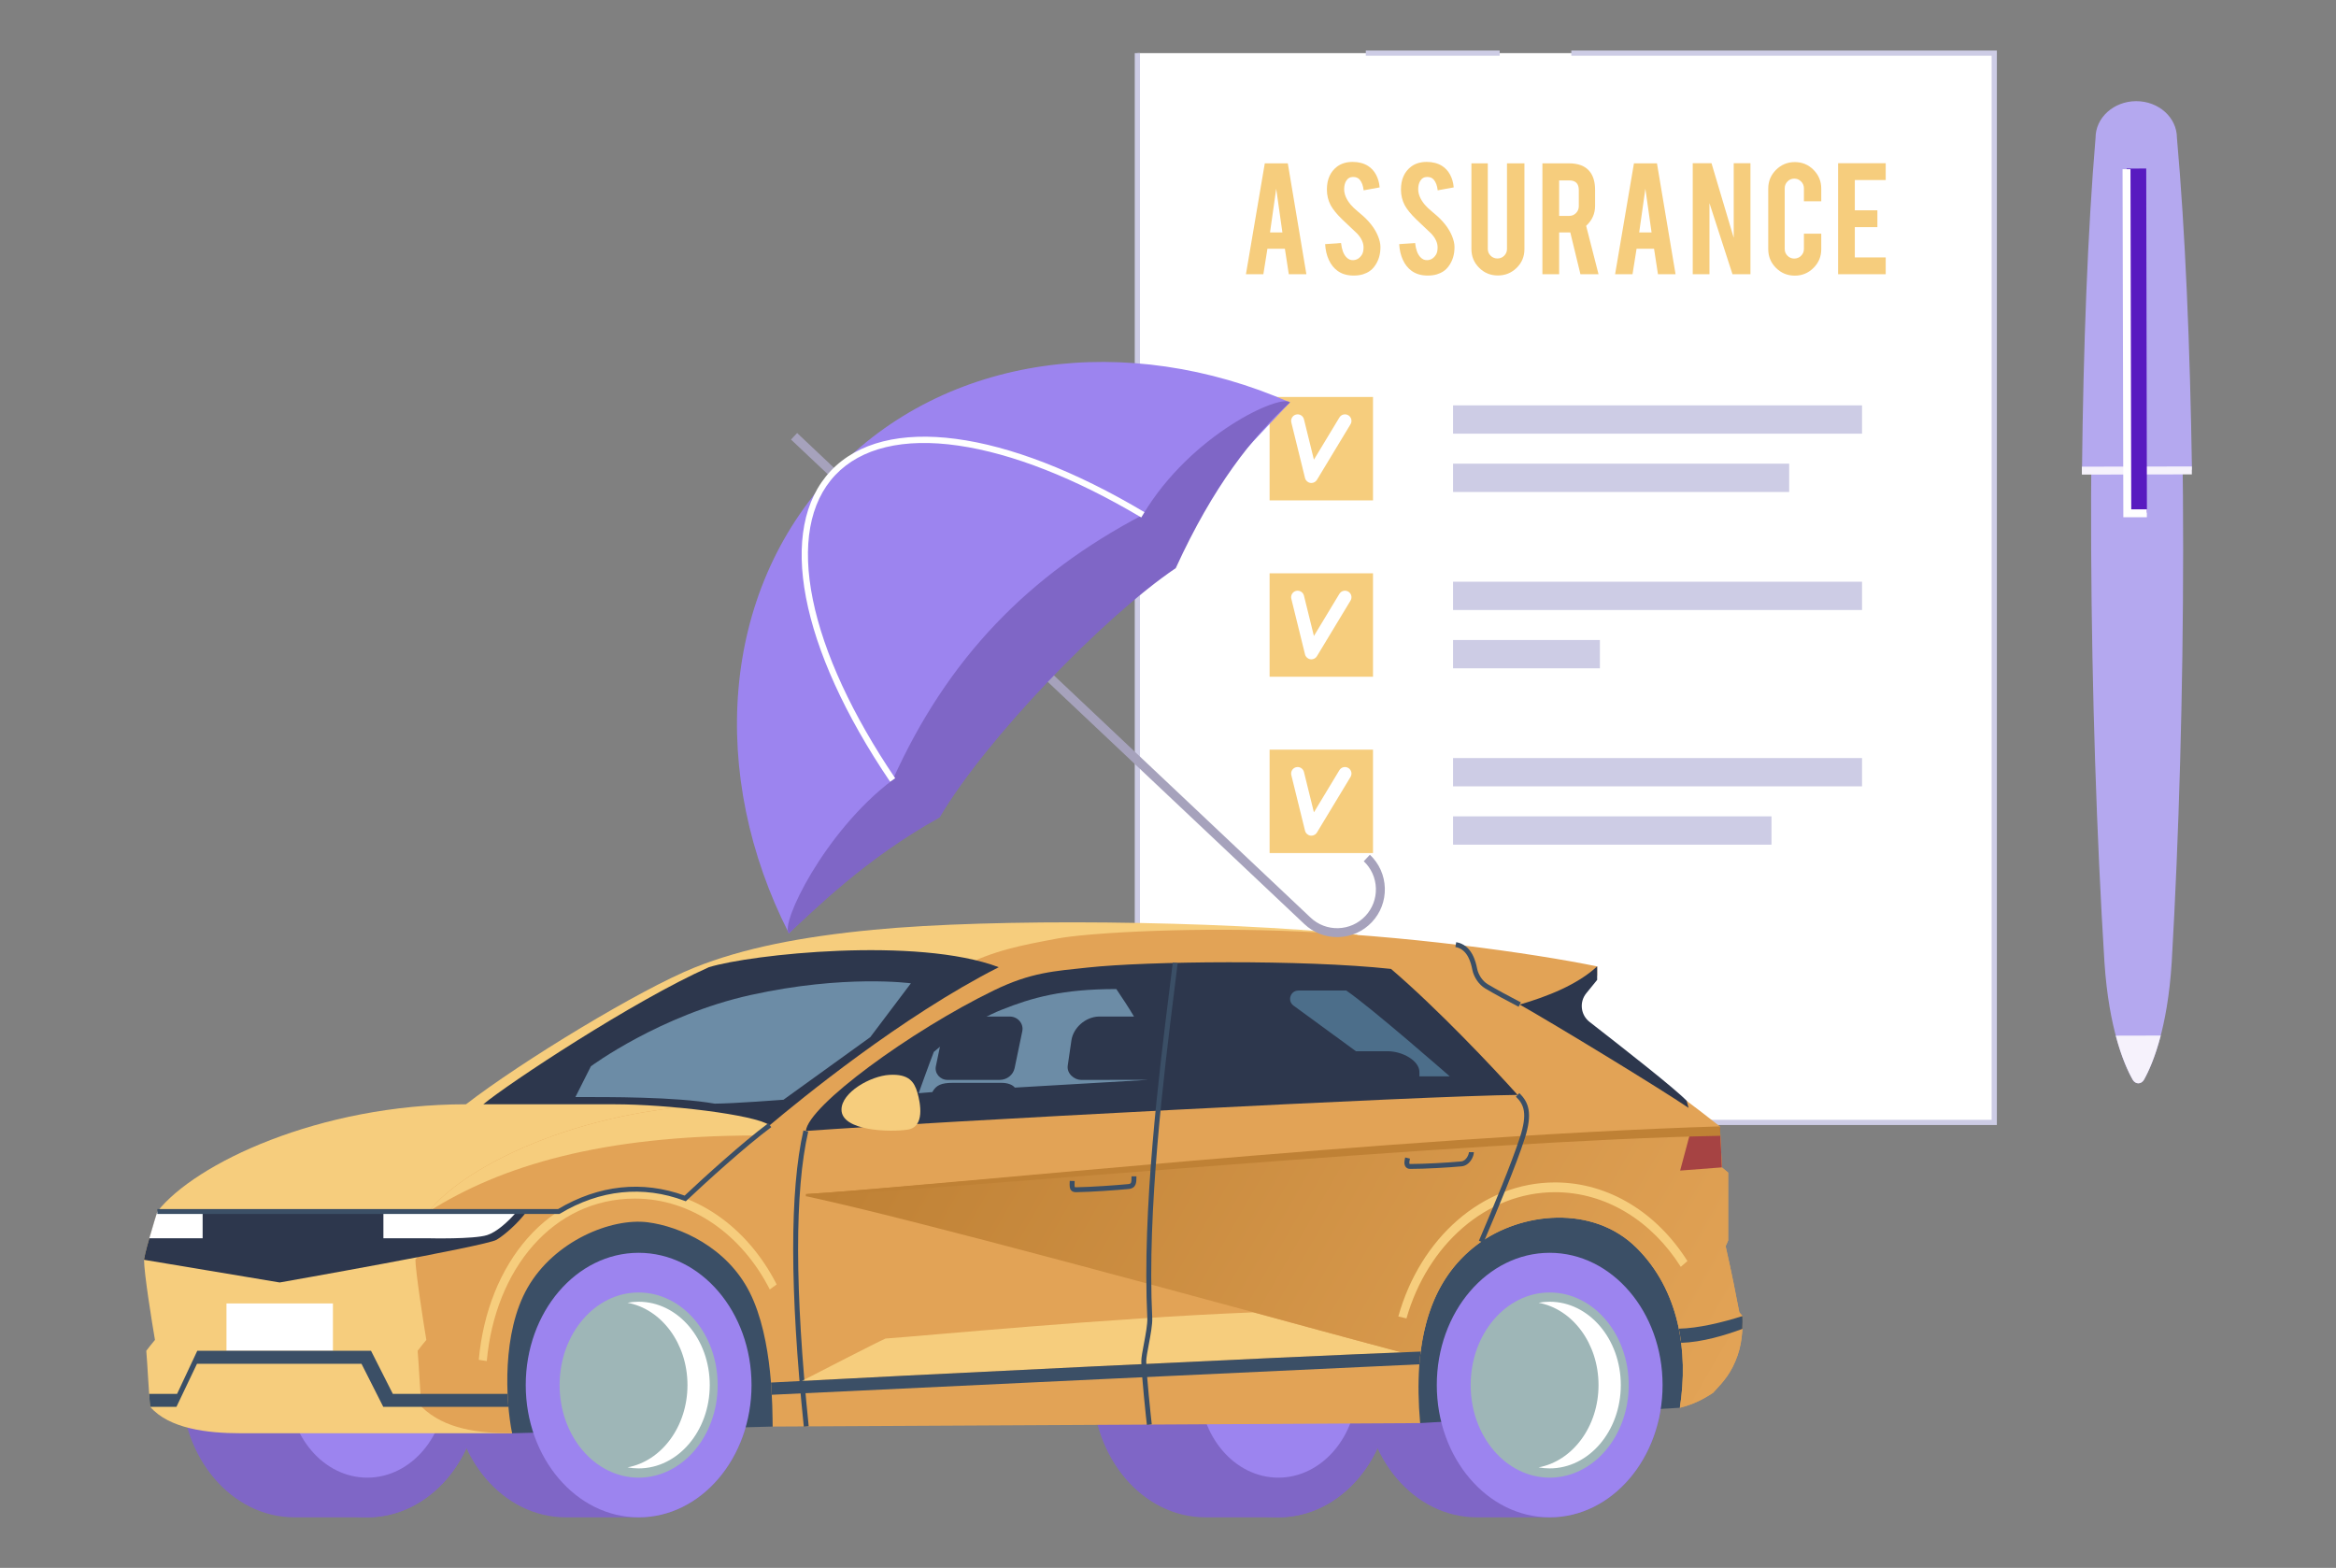 <?xml version="1.0" encoding="utf-8"?>
<!-- Generator: Adobe Illustrator 16.0.0, SVG Export Plug-In . SVG Version: 6.00 Build 0)  -->
<!DOCTYPE svg PUBLIC "-//W3C//DTD SVG 1.1//EN" "http://www.w3.org/Graphics/SVG/1.1/DTD/svg11.dtd">
<svg version="1.1" id="Calque_1" xmlns="http://www.w3.org/2000/svg" xmlns:xlink="http://www.w3.org/1999/xlink" x="0px" y="0px"
	 width="1192px" height="800px" viewBox="0 0 1192 800" enable-background="new 0 0 1192 800" xml:space="preserve">
<rect x="0" y="0" width="1192" height="800" fill="#808080" stroke="none"/>
<g>
	<g>
		<rect x="580.369" y="27.114" fill="#FFFFFF" width="437.25" height="545.593"/>
		<rect x="647.845" y="202.55" fill="#F6CD7D" width="52.766" height="52.766"/>
		<rect x="741.457" y="236.584" fill="#CDCCE5" width="171.511" height="14.443"/>
		<rect x="741.457" y="206.838" fill="#CDCCE5" width="208.687" height="14.442"/>
		<rect x="647.845" y="292.528" fill="#F6CD7D" width="52.766" height="52.767"/>
		<rect x="741.457" y="326.564" fill="#CDCCE5" width="74.924" height="14.441"/>
		<rect x="741.457" y="296.815" fill="#CDCCE5" width="208.687" height="14.444"/>
		<rect x="647.845" y="382.507" fill="#F6CD7D" width="52.766" height="52.765"/>
		<rect x="741.457" y="416.542" fill="#CDCCE5" width="162.486" height="14.442"/>
		<rect x="741.457" y="386.795" fill="#CDCCE5" width="208.687" height="14.442"/>
		<g>
			<polygon fill="#CDCCE5" points="1018.948,574.036 579.04,574.036 579.04,27.114 581.698,27.114 581.698,571.381 1016.29,571.381 
				1016.29,28.443 801.801,28.443 801.801,25.785 1018.948,25.785 			"/>
		</g>
		<g>
			<rect x="696.938" y="25.785" fill="#CDCCE5" width="68.304" height="2.658"/>
		</g>
		<g>
			<g>
				<g>
					<path fill="#F6CD7D" d="M742.196,125.834c0.059,3.944-0.966,7.316-3.072,10.116c-1.386,1.896-3.342,3.238-5.872,4.02
						c-1.355,0.421-2.937,0.633-4.742,0.633c-3.342,0-6.112-0.827-8.311-2.483c-1.837-1.356-3.289-3.2-4.357-5.534
						c-1.069-2.333-1.694-5.006-1.876-8.016l8.13-0.587c0.362,3.299,1.234,5.689,2.62,7.172c1.024,1.121,2.197,1.65,3.523,1.589
						c1.867-0.06,3.356-0.98,4.472-2.756c0.571-0.874,0.857-2.124,0.857-3.752c0-2.352-1.069-4.687-3.207-7.006
						c-1.687-1.598-4.217-3.994-7.588-7.188c-2.831-2.742-4.832-5.198-6.006-7.369c-1.265-2.439-1.896-5.091-1.896-7.955
						c0-5.153,1.731-9.056,5.193-11.708c2.138-1.597,4.788-2.396,7.949-2.396c3.041,0,5.646,0.678,7.813,2.032
						c1.686,1.055,3.048,2.53,4.087,4.426c1.039,1.898,1.664,4.082,1.874,6.549l-8.174,1.491c-0.242-2.319-0.903-4.123-1.988-5.42
						c-0.784-0.933-1.912-1.4-3.387-1.4c-1.566,0-2.755,0.694-3.569,2.078c-0.663,1.116-0.993,2.5-0.993,4.154
						c0,2.592,1.114,5.224,3.342,7.904c0.843,1.023,2.107,2.229,3.792,3.613c1.988,1.656,3.297,2.817,3.93,3.477
						c2.107,2.107,3.733,4.186,4.877,6.233c0.542,0.964,0.979,1.852,1.31,2.664C741.743,122.433,742.165,124.238,742.196,125.834z"
						/>
					<path fill="#F6CD7D" d="M764.332,140.558c-3.764,0-6.955-1.311-9.574-3.93c-2.62-2.619-3.93-5.795-3.93-9.527V83.336h8.356
						v43.672c0,1.354,0.48,2.506,1.444,3.456c0.963,0.948,2.122,1.421,3.478,1.421c1.354,0,2.506-0.474,3.455-1.421
						c0.948-0.95,1.423-2.102,1.423-3.456V83.336h8.897v43.765c0,3.79-1.325,6.982-3.974,9.572
						C771.257,139.263,768.065,140.558,764.332,140.558z"/>
					<path fill="#F6CD7D" d="M800.516,83.336c4.756,0,8.25,1.309,10.479,3.929c1.957,2.289,2.934,5.479,2.934,9.574v8.219
						c0,4.006-1.52,7.393-4.561,10.162l6.321,24.704h-9.23l-5.174-21.316c-0.243,0-0.499,0-0.769,0h-4.923v21.316h-8.536V83.336
						H800.516z M805.619,96.974c0-3.28-1.626-4.922-4.877-4.922h-5.15v18.111h5.15c1.354,0,2.505-0.481,3.453-1.444
						c0.949-0.964,1.424-2.124,1.424-3.477V96.974z"/>
					<path fill="#F6CD7D" d="M835.104,126.917l-2.073,13.007h-8.888l9.622-56.588h11.741l9.485,56.588h-8.976l-1.998-13.007H835.104
						z M839.59,96.299l-3.161,22.308h6.322L839.59,96.299z"/>
					<path fill="#F6CD7D" d="M704.405,125.834c0.059,3.944-0.966,7.316-3.072,10.116c-1.386,1.896-3.342,3.238-5.872,4.02
						c-1.355,0.421-2.937,0.633-4.742,0.633c-3.342,0-6.112-0.827-8.311-2.483c-1.837-1.356-3.289-3.2-4.357-5.534
						c-1.069-2.333-1.694-5.006-1.876-8.016l8.13-0.587c0.362,3.299,1.234,5.689,2.62,7.172c1.024,1.121,2.197,1.65,3.523,1.589
						c1.867-0.06,3.356-0.98,4.472-2.756c0.571-0.874,0.857-2.124,0.857-3.752c0-2.352-1.069-4.687-3.207-7.006
						c-1.687-1.598-4.217-3.994-7.588-7.188c-2.831-2.742-4.832-5.198-6.006-7.369c-1.265-2.439-1.896-5.091-1.896-7.955
						c0-5.153,1.731-9.056,5.193-11.708c2.138-1.597,4.788-2.396,7.949-2.396c3.041,0,5.646,0.678,7.813,2.032
						c1.686,1.055,3.048,2.53,4.087,4.426c1.039,1.898,1.664,4.082,1.874,6.549l-8.174,1.491c-0.242-2.319-0.903-4.123-1.988-5.42
						c-0.784-0.933-1.912-1.4-3.387-1.4c-1.566,0-2.755,0.694-3.569,2.078c-0.663,1.116-0.993,2.5-0.993,4.154
						c0,2.592,1.114,5.224,3.342,7.904c0.843,1.023,2.107,2.229,3.792,3.613c1.988,1.656,3.297,2.817,3.93,3.477
						c2.107,2.107,3.733,4.186,4.877,6.233c0.542,0.964,0.979,1.852,1.31,2.664C703.952,122.433,704.374,124.238,704.405,125.834z"
						/>
					<path fill="#F6CD7D" d="M646.732,126.917l-2.074,13.007h-8.888l9.621-56.588h11.741l9.484,56.588h-8.975l-1.997-13.007H646.732
						z M651.216,96.299l-3.16,22.308h6.322L651.216,96.299z"/>
					<path fill="#F6CD7D" d="M873.342,83.29l11.329,38.061V83.29h8.536v56.634h-9.17l-11.742-36.264v36.264h-8.536V83.29H873.342z"
						/>
					<path fill="#F6CD7D" d="M915.84,140.647c-3.764,0-6.963-1.316-9.597-3.952c-2.635-2.633-3.953-5.819-3.953-9.551V96.253
						c0-3.763,1.325-6.963,3.976-9.598c2.648-2.633,5.84-3.952,9.574-3.952c3.763,0,6.955,1.325,9.575,3.973
						c2.62,2.651,3.928,5.843,3.928,9.576v6.458h-8.85v-6.64c0-1.354-0.483-2.514-1.446-3.477c-0.964-0.963-2.123-1.446-3.478-1.446
						c-1.356,0-2.508,0.482-3.456,1.446c-0.949,0.962-1.422,2.123-1.422,3.477v30.983c0,1.354,0.474,2.505,1.422,3.453
						c0.948,0.95,2.1,1.424,3.456,1.424c1.354,0,2.513-0.474,3.478-1.424c0.963-0.948,1.446-2.099,1.446-3.453v-7.813h8.85v7.904
						c0,3.764-1.323,6.954-3.973,9.573C922.721,139.338,919.545,140.647,915.84,140.647z"/>
					<path fill="#F6CD7D" d="M937.932,139.924V83.29h24.297v8.581h-15.762v15.446h11.519v8.581h-11.519v15.445h15.762v8.581H937.932
						z"/>
				</g>
			</g>
		</g>
		<g>
			<path fill="#FFFFFF" d="M669.15,426.401c-0.167,0-0.333-0.011-0.499-0.037c-1.33-0.203-2.406-1.184-2.728-2.488l-6.996-28.379
				c-0.439-1.78,0.649-3.581,2.43-4.021c1.778-0.44,3.583,0.65,4.021,2.43l5.077,20.593l13.001-21.516
				c0.948-1.569,2.993-2.075,4.563-1.125c1.57,0.949,2.074,2.993,1.124,4.563l-17.15,28.379
				C671.386,425.803,670.301,426.401,669.15,426.401z"/>
		</g>
		<g>
			<path fill="#FFFFFF" d="M669.15,336.423c-0.167,0-0.333-0.011-0.499-0.037c-1.33-0.203-2.406-1.184-2.728-2.488l-6.996-28.379
				c-0.439-1.78,0.649-3.581,2.43-4.021c1.778-0.44,3.583,0.65,4.021,2.43l5.077,20.593l13.001-21.516
				c0.948-1.569,2.993-2.075,4.563-1.125c1.57,0.949,2.074,2.993,1.124,4.563l-17.15,28.379
				C671.386,335.824,670.301,336.423,669.15,336.423z"/>
		</g>
		<g>
			<path fill="#FFFFFF" d="M669.15,246.444c-0.167,0-0.333-0.011-0.499-0.037c-1.33-0.203-2.406-1.184-2.728-2.488l-6.996-28.379
				c-0.439-1.78,0.649-3.581,2.43-4.021c1.778-0.44,3.583,0.65,4.021,2.43l5.077,20.593l13.001-21.516
				c0.948-1.569,2.993-2.075,4.563-1.125c1.57,0.949,2.074,2.993,1.124,4.563l-17.15,28.379
				C671.386,245.846,670.301,246.444,669.15,246.444z"/>
		</g>
	</g>
	<g>
		<path fill="#7F66C6" d="M187.408,639.239c-6.522,0-30.73,0-37.251,0c-31.814,0-57.605,30.216-57.605,67.488
			c0,37.271,25.791,67.487,57.605,67.487c6.521,0,30.729,0,37.251,0c31.813,0,57.604-30.216,57.604-67.487
			C245.012,669.455,219.222,639.239,187.408,639.239z"/>
		<ellipse fill="#7F66C6" cx="187.407" cy="706.728" rx="57.605" ry="67.487"/>
		<ellipse fill="#9C84EF" cx="187.408" cy="706.728" rx="40.323" ry="47.24"/>
		<path fill="#7F66C6" d="M325.879,639.239c-6.522,0-30.731,0-37.25,0c-31.815,0-57.605,30.216-57.605,67.488
			c0,37.271,25.791,67.487,57.605,67.487c6.52,0,30.729,0,37.25,0c31.814,0,57.604-30.216,57.604-67.487
			C383.484,669.455,357.693,639.239,325.879,639.239z"/>
		<path fill="#F6CD7D" d="M692.616,476.854c-73.243-7.247-185.431-8.322-246.831-2.447c-36.963,3.537-66.706,9.413-91.345,19.267
			c-27.659,11.063-88.135,47.758-116.645,69.786c-75.014,0-138.341,30.274-157.509,54.721c0,0-5.568,17.465-6.794,24.446
			c0,7.09,4.125,32.547,5.581,41.074c-1.153,1.349-3.391,4.132-4.428,5.543c0.5,5.348,1.47,24.533,2.001,28.599
			c9.655,11.111,28.983,13.475,46.182,13.475c31.777,0,122.725,0,138.471,0v-5.077c56.314-0.247,350.058,0.361,431.318,0
			C692.616,726.24,692.616,501.906,692.616,476.854z"/>
		<path fill="#7F66C6" d="M652.293,639.239c-6.521,0-30.731,0-37.252,0c-31.814,0-57.604,30.216-57.604,67.488
			c0,37.271,25.791,67.487,57.604,67.487c6.521,0,30.731,0,37.252,0c31.814,0,57.603-30.216,57.603-67.487
			C709.896,669.455,684.107,639.239,652.293,639.239z"/>
		<path fill="#7F66C6" d="M790.764,639.239c-6.52,0-30.729,0-37.25,0c-31.814,0-57.604,30.216-57.604,67.488
			c0,37.271,25.791,67.487,57.604,67.487c6.521,0,30.731,0,37.25,0c31.814,0,57.604-30.216,57.604-67.487
			C848.368,669.455,822.578,639.239,790.764,639.239z"/>
		<ellipse fill="#7F66C6" cx="652.292" cy="706.728" rx="57.604" ry="67.487"/>
		<ellipse fill="#9C84EF" cx="652.293" cy="706.728" rx="40.323" ry="47.24"/>
		<path fill="#3B4F66" d="M857.185,718.31c7.522-14.566,6.732-42.922,0.748-62.702c-6.794-22.455-26.845-52.275-64.459-52.275
			c-38.66,0-65.851,33.104-72.71,69.143c-4.002,21.034-0.308,46.977,3.898,53.654L857.185,718.31z"/>
		<path fill="#3B4F66" d="M394.261,727.905c5.135-12.65,3.961-45.033-2.021-64.813c-6.794-22.456-23.412-54.576-66.36-54.576
			c-42.95,0-65.187,31.184-70.122,67.654c-2.103,15.539,1.335,48.465,5.54,55.147L394.261,727.905z"/>
		<path fill="#E2A356" d="M877.594,574.733c0.385,6.937,0.798,15.092,1.016,20.918c0.928,0.753,2.285,1.902,3.219,2.679
			c0,16.43,0,29.077,0,34.584c-0.375,0.981-0.873,2.037-1.292,2.939c3.408,15.174,4.854,22.715,6.991,33.773
			c0.557,0.628,1.184,1.38,1.6,1.87c0.102,3.6,0.291,12.156-2.456,20.027c-3.146,9.012-7.013,13.211-12.528,19.136
			c-5.144,3.388-9.968,5.879-16.959,7.649c4.55-28.779-0.432-60.144-22.14-81.652c-22.338-22.138-58.96-18.193-80.878-1.894
			c-25.019,18.603-33.16,49.934-29.505,91.365c-22.398,0.141-265.703,1.489-330.4,1.776c-0.157-7.735,0.406-44.454-11.727-68.508
			c-11.643-23.08-35.647-33.634-52.005-35.721c-18.558-2.366-47.634,9.484-61.305,33.352c-13.12,22.907-11.292,57.453-7.927,74.289
			c-16.992,0-34.385-1.984-46.181-13.475c-0.532-4.065-1.501-23.251-2.002-28.599c1.036-1.411,3.275-4.19,4.429-5.543
			c-1.457-8.527-5.581-35.438-5.581-41.074c1.86-2.085,4.572-4.544,6.794-6.74c0-4.738,0-16.689,0-17.706
			c19.168-24.446,82.495-54.721,157.509-54.721c28.509-22.028,94.708-59.978,113.754-69.786c17.22-8.866,31.206-11.31,49.497-14.781
			c13.917-2.639,61.744-5.715,114.038-3.979c61.666,2.051,128.311,11.386,161.435,18.193c0,1.688,0,3.555,0,4.695
			c-5.019,5.306-12.3,12.781-17.956,18.045C820.57,532.619,851.11,553.793,877.594,574.733z"/>
		<path fill="#2D374D" d="M709.806,494.388c23.576,20.181,52.167,50.406,64.58,64.288c-46.585,0.379-298.681,13.739-363.188,18.398
			c1.301-12.901,53.587-51.137,95.968-71.744c19.005-9.243,31.037-9.832,47.961-11.656
			C585.137,490.439,664.473,489.507,709.806,494.388z"/>
		<path fill="#2D374D" d="M811.097,521.417c16.703,13.006,44.015,34.335,49.563,40.273c0.42,1.377,0.637,2.182,0.995,3.617
			c-15.184-10.286-67.13-41.927-86.176-52.73c14.142-4.119,29.349-10.091,39.512-19.471c0,2.202,0,5.364,0,6.884
			c-1.619,2.012-3.541,4.378-5.508,6.765C805.797,511.229,806.525,517.856,811.097,521.417z"/>
		<g>
			<path fill="#3B4F66" d="M410.157,727.951c-7.156-69.684-7.217-120.538-0.182-151.155l2.447,0.562
				c-6.974,30.35-6.896,80.928,0.232,150.339L410.157,727.951z"/>
		</g>
		<ellipse fill="#9C84EF" cx="325.879" cy="706.728" rx="57.605" ry="67.487"/>
		<ellipse fill="#9EB6B7" cx="325.878" cy="706.728" rx="40.324" ry="47.24"/>
		<ellipse fill="#9C84EF" cx="790.764" cy="706.728" rx="57.604" ry="67.487"/>
		<ellipse fill="#9EB6B7" cx="790.764" cy="706.728" rx="40.323" ry="47.24"/>
		<path fill="#F6CD7D" d="M715.685,690.003c-19.693-4.89-57.263-15.213-76.142-20.372c-73.756,2.88-167.234,11.939-187.696,13.36
			c-5.776,2.612-32.823,16.585-42.643,21.619C482.883,700.769,642.109,693.004,715.685,690.003z"/>
		<g>
			<path fill="#3B4F66" d="M774.903,513.695c-5.257-2.714-12.571-6.659-17.058-9.352c-3.163-1.901-5.73-5.611-6.54-9.458
				l-0.066-0.317c-0.579-2.797-2.114-10.228-8.594-11.359l0.432-2.474c8.162,1.427,10.013,10.382,10.62,13.324l0.065,0.31
				c0.662,3.145,2.822,6.286,5.375,7.82c4.415,2.654,11.863,6.667,16.917,9.272L774.903,513.695z"/>
		</g>
		<path fill="#F6CD7D" d="M392.804,574.121c-1.201,0.889-5.415,4.17-6.758,5.258c-78.729,0-130.297,15.333-167.289,38.802
			c19.168-24.45,82.493-54.721,157.507-54.721C379.595,567.082,388.175,572.347,392.804,574.121z"/>
		<path fill="#F6CD7D" d="M323.893,606.593c-44.206,0-75.11,38.064-79.587,87.256l4.084,0.645
			c4.245-46.744,33.605-82.917,75.608-82.917c28.98,0,54.719,18.604,68.803,46.364l3.511-2.559
			C381.484,626.167,354.394,606.593,323.893,606.593z"/>
		<path fill="#2D374D" d="M509.645,493.511c-41.681-15.747-126.59-6.555-147.91,0c-38.505,17.132-102.206,59.261-115.131,69.949
			c8.439,0,44.925,0,66.812,0c27.573,0,71.35,5.26,79.39,10.661C408.017,561.35,460.006,518.688,509.645,493.511z"/>
		<rect x="115.567" y="665.083" fill="#FFFFFF" width="54.32" height="24.161"/>
		<path fill="#2D374D" d="M268.729,618.179c-4.201,5.783-11.19,11.942-15.342,14.411c-5.54,3.3-110.657,21.787-110.657,21.787
			L73.494,642.81v-0.185c1.223-6.979,6.788-24.446,6.788-24.446H268.729z"/>
		<path fill="#3B4F66" d="M259.431,717.846c-0.185-2.118-0.326-4.336-0.427-6.621h-58.556l-11.119-21.98h-88.67l-10.304,21.978
			v0.005l-0.003-0.002H76.097c0.21,3.005,0.402,5.451,0.553,6.621h13.384l0.003-0.012l10.483-21.968h83.941l11.107,21.959v0.021
			H259.431z"/>
		<defs>
			<filter id="Adobe_OpacityMaskFilter" filterUnits="userSpaceOnUse" x="411.314" y="575.862" width="477.863" height="142.444">
				<feFlood  style="flood-color:white;flood-opacity:1" result="back"/>
				<feBlend  in="SourceGraphic" in2="back" mode="normal"/>
			</filter>
		</defs>
		<mask maskUnits="userSpaceOnUse" x="411.314" y="575.862" width="477.863" height="142.444" id="SVGID_1_">
			<g filter="url(#Adobe_OpacityMaskFilter)">
				<defs>
					
						<filter id="Adobe_OpacityMaskFilter_1_" filterUnits="userSpaceOnUse" x="411.314" y="575.862" width="477.863" height="142.444">
						<feFlood  style="flood-color:white;flood-opacity:1" result="back"/>
						<feBlend  in="SourceGraphic" in2="back" mode="normal"/>
					</filter>
				</defs>
				<mask maskUnits="userSpaceOnUse" x="411.314" y="575.862" width="477.863" height="142.444" id="SVGID_1_">
				</mask>
				<linearGradient id="SVGID_2_" gradientUnits="userSpaceOnUse" x1="483.438" y1="500.441" x2="868.869" y2="722.224">
					<stop  offset="0" style="stop-color:#FFFFFF"/>
					<stop  offset="0.996" style="stop-color:#666666"/>
				</linearGradient>
				<path mask="url(#SVGID_1_)" fill="url(#SVGID_2_)" d="M886.671,691.524c-3.147,9.015-7.015,13.217-12.53,19.136
					c-5.14,3.388-9.97,5.881-16.958,7.646c4.554-28.774-0.435-60.134-22.138-81.647c-22.339-22.137-58.957-18.195-80.878-1.899
					c-0.527,0.396-1.047,0.788-1.557,1.189c-0.05,0.041-0.092,0.073-0.134,0.109c-0.503,0.402-0.995,0.804-1.489,1.213
					c-0.042,0.032-0.093,0.075-0.134,0.116c-0.486,0.409-0.972,0.82-1.448,1.248c0,0-0.009,0-0.009,0.009
					c-0.468,0.42-0.928,0.836-1.381,1.263c-0.059,0.052-0.108,0.103-0.158,0.152c-0.468,0.443-0.938,0.904-1.39,1.355
					c-0.468,0.47-0.93,0.945-1.381,1.424c-0.009,0.006-0.018,0.015-0.018,0.023c-0.459,0.484-0.904,0.981-1.347,1.475
					c-0.443,0.503-0.879,1.004-1.306,1.513c-0.418,0.502-0.828,1.014-1.229,1.525c-0.009,0.009-0.009,0.017-0.018,0.023
					c-0.41,0.529-0.812,1.055-1.205,1.59c-0.394,0.538-0.787,1.082-1.163,1.626c-0.37,0.534-0.729,1.07-1.089,1.614
					c-0.008,0.009-0.015,0.026-0.024,0.041c-0.293,0.452-0.579,0.904-0.863,1.354c-0.125,0.212-0.26,0.429-0.385,0.637
					c-0.034,0.045-0.067,0.092-0.092,0.151c-0.252,0.429-0.503,0.854-0.752,1.281c-0.302,0.536-0.603,1.07-0.896,1.617
					c-0.06,0.098-0.117,0.208-0.168,0.31c-0.284,0.544-0.569,1.088-0.844,1.641l-0.151,0.301c-0.251,0.501-0.494,1.021-0.737,1.53
					c-0.275,0.594-0.553,1.197-0.812,1.8c-0.034,0.06-0.059,0.116-0.076,0.176c-0.259,0.596-0.511,1.198-0.753,1.799
					c-0.25,0.612-0.493,1.239-0.728,1.86c-0.034,0.074-0.068,0.148-0.083,0.226c-0.478,1.254-0.913,2.535-1.331,3.832
					c-0.219,0.672-0.427,1.354-0.628,2.035c-0.201,0.684-0.401,1.38-0.585,2.075c-0.377,1.396-0.729,2.812-1.046,4.244
					c-0.251,1.103-0.487,2.227-0.695,3.364c-0.067,0.333-0.134,0.678-0.193,1.021c-0.133,0.736-0.259,1.482-0.376,2.234
					c-0.101,0.618-0.193,1.249-0.285,1.875c-0.041,0.276-0.084,0.554-0.117,0.83c-0.067,0.503-0.134,0.996-0.193,1.506
					c-0.117,0.896-0.217,1.79-0.31,2.702c-120.509-32.724-256.718-70.13-313.273-82.308v-1.071
					c66.063-4.145,299.982-28.299,466.35-33.43c0.353,6.679,0.737,14.271,0.947,19.795c0.928,0.743,2.285,1.9,3.213,2.67v34.584
					c-0.369,0.987-0.869,2.042-1.288,2.938c3.406,15.176,4.854,22.717,6.996,33.782c0.553,0.627,1.18,1.379,1.599,1.866
					C889.231,675.097,889.416,683.656,886.671,691.524z"/>
			</g>
		</mask>
		<linearGradient id="SVGID_3_" gradientUnits="userSpaceOnUse" x1="483.438" y1="500.441" x2="868.869" y2="722.224">
			<stop  offset="0" style="stop-color:#BF8135"/>
			<stop  offset="0.996" style="stop-color:#E2A356"/>
		</linearGradient>
		<path fill="url(#SVGID_3_)" d="M886.671,691.524c-3.147,9.015-7.015,13.217-12.53,19.136c-5.14,3.388-9.97,5.881-16.958,7.646
			c4.554-28.774-0.435-60.134-22.138-81.647c-22.339-22.137-58.957-18.195-80.878-1.899c-0.527,0.396-1.047,0.788-1.557,1.189
			c-0.05,0.041-0.092,0.073-0.134,0.109c-0.503,0.402-0.995,0.804-1.489,1.213c-0.042,0.032-0.093,0.075-0.134,0.116
			c-0.486,0.409-0.972,0.82-1.448,1.248c0,0-0.009,0-0.009,0.009c-0.468,0.42-0.928,0.836-1.381,1.263
			c-0.059,0.052-0.108,0.103-0.158,0.152c-0.468,0.443-0.938,0.904-1.39,1.355c-0.468,0.47-0.93,0.945-1.381,1.424
			c-0.009,0.006-0.018,0.015-0.018,0.023c-0.459,0.484-0.904,0.981-1.347,1.475c-0.443,0.503-0.879,1.004-1.306,1.513
			c-0.418,0.502-0.828,1.014-1.229,1.525c-0.009,0.009-0.009,0.017-0.018,0.023c-0.41,0.529-0.812,1.055-1.205,1.59
			c-0.394,0.538-0.787,1.082-1.163,1.626c-0.37,0.534-0.729,1.07-1.089,1.614c-0.008,0.009-0.015,0.026-0.024,0.041
			c-0.293,0.452-0.579,0.904-0.863,1.354c-0.125,0.212-0.26,0.429-0.385,0.637c-0.034,0.045-0.067,0.092-0.092,0.151
			c-0.252,0.429-0.503,0.854-0.752,1.281c-0.302,0.536-0.603,1.07-0.896,1.617c-0.06,0.098-0.117,0.208-0.168,0.31
			c-0.284,0.544-0.569,1.088-0.844,1.641l-0.151,0.301c-0.251,0.501-0.494,1.021-0.737,1.53c-0.275,0.594-0.553,1.197-0.812,1.8
			c-0.034,0.06-0.059,0.116-0.076,0.176c-0.259,0.596-0.511,1.198-0.753,1.799c-0.25,0.612-0.493,1.239-0.728,1.86
			c-0.034,0.074-0.068,0.148-0.083,0.226c-0.478,1.254-0.913,2.535-1.331,3.832c-0.219,0.672-0.427,1.354-0.628,2.035
			c-0.201,0.684-0.401,1.38-0.585,2.075c-0.377,1.396-0.729,2.812-1.046,4.244c-0.251,1.103-0.487,2.227-0.695,3.364
			c-0.067,0.333-0.134,0.678-0.193,1.021c-0.133,0.736-0.259,1.482-0.376,2.234c-0.101,0.618-0.193,1.249-0.285,1.875
			c-0.041,0.276-0.084,0.554-0.117,0.83c-0.067,0.503-0.134,0.996-0.193,1.506c-0.117,0.896-0.217,1.79-0.31,2.702
			c-120.509-32.724-256.718-70.13-313.273-82.308v-1.071c66.063-4.145,299.982-28.299,466.35-33.43
			c0.353,6.679,0.737,14.271,0.947,19.795c0.928,0.743,2.285,1.9,3.213,2.67v34.584c-0.369,0.987-0.869,2.042-1.288,2.938
			c3.406,15.176,4.854,22.717,6.996,33.782c0.553,0.627,1.18,1.379,1.599,1.866C889.231,675.097,889.416,683.656,886.671,691.524z"
			/>
		<g>
			<path fill="#3B4F66" d="M549.025,608.316c-1.026,0-1.795-0.276-2.348-0.838c-0.956-0.976-0.906-2.396-0.841-4.191l0.024-0.739
				l2.51,0.068l-0.026,0.761c-0.029,0.847-0.076,2.122,0.126,2.341c0,0,0.117,0.09,0.611,0.087
				c7.984-0.131,20.551-1.043,26.528-1.617c1.628-0.157,1.778-0.479,1.777-3.831v-0.119h2.51v0.119
				c0.001,2.922,0.001,5.938-4.046,6.33c-6.018,0.577-18.675,1.496-26.728,1.626C549.09,608.313,549.057,608.316,549.025,608.316z"
				/>
		</g>
		<path fill="#F6CD7D" d="M793.514,608.316c26.252,0,49.552,14.965,64.144,38.083l3.393-2.954
			c-15.359-24.349-39.892-40.113-67.536-40.113c-37.278,0-68.896,28.67-79.989,68.397l4.157,0.989
			C728.364,635.274,758.28,608.316,793.514,608.316z"/>
		<g>
			<path fill="#3B4F66" d="M719.583,596.427c-1.238,0-1.933-0.55-2.297-1.014c-1.081-1.372-0.563-3.524-0.25-4.809l2.443,0.582
				l-0.003,0.009c-0.45,1.858-0.365,2.478-0.217,2.663c0.014,0.019,0.116,0.061,0.324,0.061c7.434,0,19.265-0.673,25.966-1.294
				c2.758-0.256,4.006-3.705,4.006-4.719h2.512c0,2.318-2.158,6.838-6.286,7.219C739.024,595.753,727.086,596.427,719.583,596.427z"
				/>
		</g>
		<path fill="#3B4F66" d="M889.09,678.065c-8.731,3.223-20.305,6.756-31.229,7.116c-0.025-0.227-0.059-0.443-0.091-0.669
			c-0.026-0.244-0.067-0.496-0.101-0.746c-0.083-0.586-0.168-1.171-0.268-1.75c-0.108-0.702-0.225-1.407-0.36-2.102
			c-0.108-0.651-0.234-1.306-0.368-1.957c9.827-0.184,22.196-3.165,32.458-6.429C889.173,673.01,889.223,675.322,889.09,678.065z"/>
		<path fill="#3B4F66" d="M724.937,689.634c-0.271,2.125-0.492,4.295-0.664,6.503c-65.919,2.987-255.769,11.984-330.44,15.542
			c-0.115-1.974-0.243-4.061-0.422-6.235C459.774,701.886,651.181,692.514,724.937,689.634z"/>
		<path fill="#F6CD7D" d="M468.116,557.477c1.571,5.415,3.916,17.567-4.967,18.917c-9.25,1.406-33.755,0.681-33.755-10.206
			c0-8.837,14.869-17.209,24.488-17.741C463.76,547.896,466.522,551.986,468.116,557.477z"/>
		<path fill="#A64343" d="M878.611,595.657l-21.277,1.623l5.742-21.451l14.555-0.486c0.008,0.169,0.023,0.345,0.032,0.52
			C878.017,582.541,878.401,590.133,878.611,595.657z"/>
		<path fill="#BF8135" d="M877.857,579.545c-128.385,2.351-394.604,27.396-466.542,30.818v-1.071
			c66.056-4.145,299.916-29.37,466.284-34.559c0.007,0.198,0.016,0.401,0.034,0.609c0.008,0.169,0.023,0.345,0.032,0.52
			C877.731,577.065,877.79,578.296,877.857,579.545z"/>
		<g>
			<path fill="#3B4F66" d="M585.226,727.069c-0.217-1.626-2.844-26.266-2.844-32.52c0-1.918,0.617-5.18,1.332-8.964
				c0.883-4.682,1.887-9.99,1.734-13.096c-2.722-55.12,6.024-125.269,11.251-167.181c0.653-5.246,1.245-9.995,1.744-14.15
				l2.493,0.301c-0.499,4.157-1.09,8.91-1.745,14.159c-5.216,41.831-13.947,111.845-11.236,166.746
				c0.169,3.405-0.864,8.868-1.774,13.687c-0.663,3.504-1.289,6.815-1.289,8.498c0,5.998,2.612,30.614,2.822,32.187L585.226,727.069
				z"/>
		</g>
		<g>
			<path fill="#3B4F66" d="M756.97,634.074l-2.31-0.987c7.425-17.402,16.515-39.138,20.956-52.873
				c3.849-11.904,2.146-16.58-2.097-20.631l1.735-1.816c4.704,4.495,6.973,10.163,2.751,23.22
				C773.533,594.815,764.414,616.621,756.97,634.074z"/>
		</g>
		<path fill="#4C6E8A" d="M708.055,536.391c7.657,0,16.234,4.848,16.234,10.605c0,0.698,0,1.443,0,2.211h15.482
			c0,0-39.869-34.936-52.799-43.784h-24.414c-4.112,0-5.827,5.258-2.508,7.684l31.85,23.284
			C697.113,536.391,702.209,536.391,708.055,536.391z"/>
		<path fill="#6C8CA6" d="M544.842,543.68l1.871-12.806c0.951-6.509,7.186-11.978,13.92-12.186h18.009
			c-2.593-4.417-6.125-9.758-9.014-14.023c-27.527,0-42.855,4.304-58.652,10.613c-12.901,5.154-28.055,15.771-34.475,21.461
			c-2.241,5.732-7.741,21.063-7.741,21.063l6.98-0.567c1.93-3.534,4.559-4.72,10.481-4.72c4.872,0,20.503,0,24.825,0
			c3.159,0,5.65,0.978,6.795,2.431l68.028-3.958c0,0-33.225,0.029-34.249,0.029C548.315,551.018,544.23,547.873,544.842,543.68z"/>
		<path fill="#6C8CA6" d="M444.079,529.207l-44.297,31.937c0,0-25.611,1.97-35.097,1.988c-20.237-3.555-54.206-3.367-71.072-3.367
			c2.226-4.501,7.913-15.705,7.913-15.705s35.279-26.144,81.529-36.359c48.044-10.614,81.745-5.963,81.745-5.963L444.079,529.207z"
			/>
		<path fill="#2D374D" d="M483.511,551.018h26.564c3.725,0,6.933-2.523,7.662-6.031l3.91-18.79c0.809-3.885-2.287-7.508-6.416-7.508
			h-26.847c-3.23,0-6.012,2.19-6.645,5.228l-4.189,20.129C476.801,547.653,479.677,551.018,483.511,551.018z"/>
		<path fill="#FFFFFF" d="M325.879,664.209c-1.935,0-3.833,0.182-5.685,0.523c17.342,3.197,30.605,20.778,30.605,41.995
			c0,21.215-13.264,38.796-30.605,41.995c1.853,0.338,3.75,0.522,5.685,0.522c20.042,0,36.291-19.037,36.291-42.518
			S345.922,664.209,325.879,664.209z"/>
		<path fill="#FFFFFF" d="M790.764,664.209c-1.935,0-3.832,0.182-5.685,0.523c17.343,3.197,30.605,20.778,30.605,41.995
			c0,21.215-13.263,38.796-30.605,41.995c1.854,0.338,3.75,0.522,5.685,0.522c20.044,0,36.291-19.037,36.291-42.518
			S810.808,664.209,790.764,664.209z"/>
		<path fill="#FFFFFF" d="M218.758,618.181L218.758,618.181L218.758,618.181h-23.12v13.644h23.119h0.001l0,0
			c0,0,22.99,0.553,29.784-1.611c4.585-1.456,10.25-6.254,15.223-12.032C256.849,618.181,218.758,618.181,218.758,618.181z"/>
		<path fill="#FFFFFF" d="M103.399,618.179v13.65H76.182c1.925-6.821,4.101-13.65,4.101-13.65H103.399z"/>
		<g>
			<path fill="#3B4F66" d="M285.464,619.436H80.285v-2.513h204.486c20.764-12.34,43.071-14.711,64.591-6.87
				c9.966-9.394,29.568-27.176,42.693-36.939l1.5,2.015c-13.287,9.883-33.303,28.088-43.036,37.284l-0.57,0.538l-0.734-0.273
				c-21.106-7.925-43.049-5.647-63.454,6.58L285.464,619.436z"/>
		</g>
	</g>
	<g>
		<g>
			<path fill="#A6A2BC" d="M682.301,478.168c-6.231,0-12.131-2.343-16.684-6.637L403.627,224.273l3.134-3.32l261.991,247.258
				c3.839,3.622,8.865,5.543,14.14,5.383c5.278-0.151,10.181-2.351,13.807-6.191c3.623-3.84,5.535-8.863,5.383-14.142
				c-0.153-5.278-2.352-10.181-6.191-13.807l3.132-3.32c4.727,4.461,7.434,10.499,7.622,16.996
				c0.188,6.496-2.166,12.679-6.627,17.405c-4.461,4.726-10.497,7.434-16.994,7.621
				C682.783,478.164,682.542,478.168,682.301,478.168z"/>
		</g>
		<path fill="#9C84EF" d="M658.25,205.325c-82.71-36.294-175.588-25.015-233.198,36.029
			c-57.611,61.044-63.502,154.42-22.487,234.891L658.25,205.325z"/>
		<path fill="#7F66C6" d="M658.25,205.325c-19.011,17.382-39.167,42.707-58.292,84.569c-36.78,24.81-97.181,87.518-120.464,127.224
			c-38.461,21.298-64.647,47.983-76.929,59.127c-4.734-4.468,18.053-51.974,52.927-78.269
			c28.093-62.328,69.439-104.66,127.68-135.288C607.713,221.414,653.517,200.857,658.25,205.325z"/>
		<g>
			<path fill="#FFFFFF" d="M454.19,398.859c-46.373-68.475-57.976-129.239-30.282-158.584
				c27.694-29.345,89.03-21.275,160.072,21.061l-1.612,2.705c-33.582-20.016-65.874-32.698-93.384-36.678
				c-27.952-4.042-49.665,1.168-62.787,15.071c-13.122,13.902-17.069,35.879-11.416,63.554
				c5.564,27.233,20.093,58.737,42.014,91.108L454.19,398.859z"/>
		</g>
	</g>
	<g>
		<path fill="#B4A8EF" d="M1118.504,239.729c-0.971-63.064-3.442-121.883-7.678-169.438c0-0.006,0.001-0.012,0-0.02
			c-0.024-10.325-9.336-18.677-20.801-18.651c-11.467,0.026-20.743,8.418-20.721,18.745l0,0
			c-4.023,47.575-6.232,106.414-6.92,169.488L1118.504,239.729z"/>
		<path fill="#B4A8EF" d="M1073.852,491.108c2.268,33.851,10.018,52.013,14.336,59.713c1.451,2.589,4.459,2.592,5.901-0.002
			c4.281-7.715,11.956-25.91,14.076-59.788c7.401-127.411,8.474-299.477-0.908-404.745c-4.193,0.012-10.829,0.025-17.154,0.039
			c-6.327,0.015-12.963,0.031-17.158,0.04C1064.036,191.673,1065.878,363.731,1073.852,491.108z"/>
		<path fill="#F6F2FC" d="M1079.614,528.442c2.929,11.045,6.252,18.242,8.578,22.388c1.455,2.593,4.455,2.586,5.896-0.014
			c2.309-4.156,5.6-11.367,8.478-22.426L1079.614,528.442z"/>
		<g>
			<g>
				
					<rect x="1062.384" y="237.769" transform="matrix(1 -0.002 0.002 1 -0.542 2.477)" fill="#F6F2FC" width="56.121" height="4.044"/>
			</g>
		</g>
		
			<rect x="1085.302" y="86.327" transform="matrix(-1 0.002 -0.002 -1 2180.991 345.725)" fill="#581AC0" width="9.989" height="175.577"/>
		<g>
			<polygon fill="#FFFFFF" points="1095.493,263.913 1083.483,263.94 1083.084,86.343 1087.127,86.333 1087.516,259.889 
				1095.483,259.871 			"/>
		</g>
	</g>
</g>
</svg>
